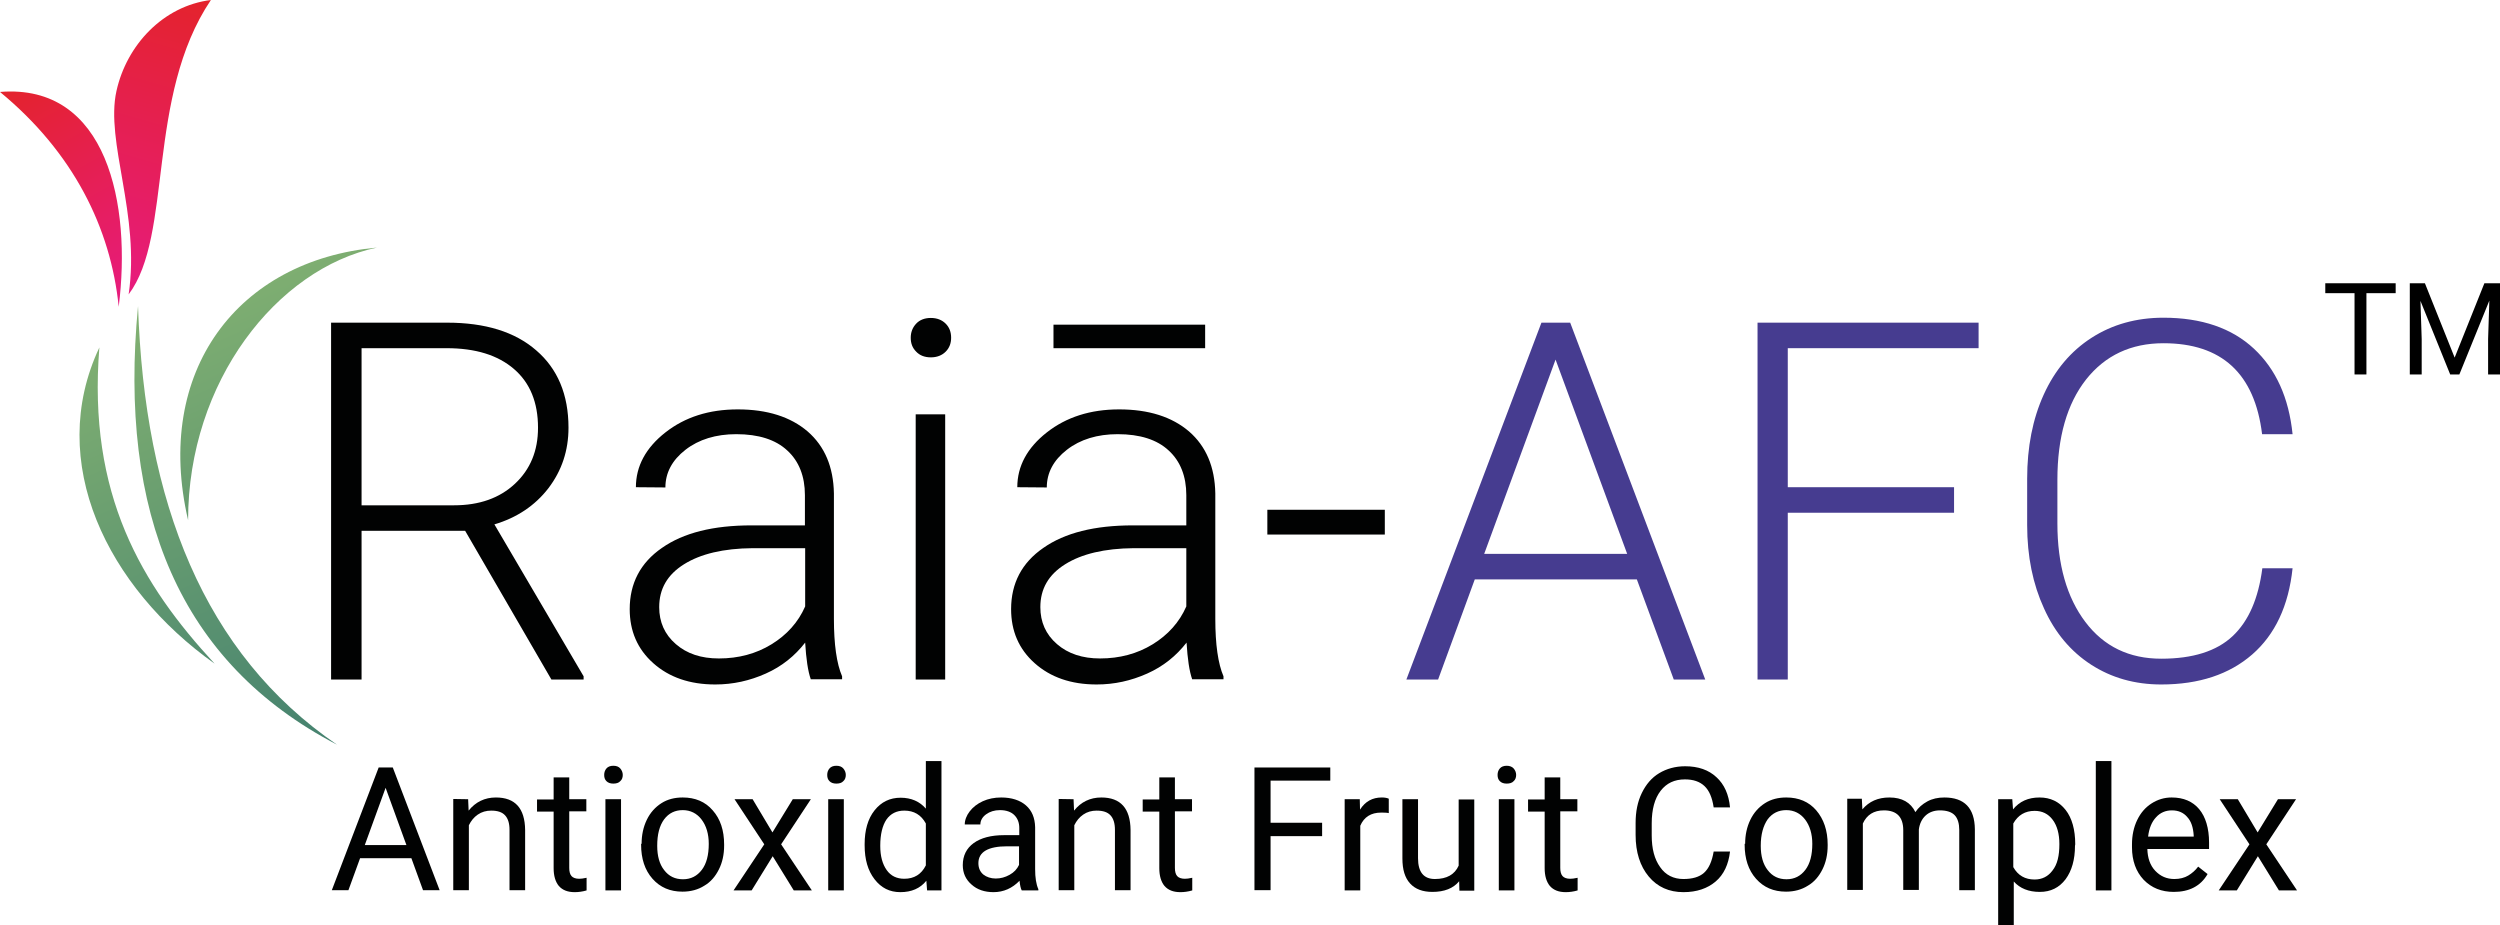 <?xml version="1.0" encoding="utf-8"?>
<!-- Generator: Adobe Illustrator 26.0.3, SVG Export Plug-In . SVG Version: 6.00 Build 0)  -->
<svg version="1.1" id="Layer_1" xmlns="http://www.w3.org/2000/svg" xmlns:xlink="http://www.w3.org/1999/xlink" x="0px" y="0px"
	 viewBox="0 0 1008.8 373.4" style="enable-background:new 0 0 1008.8 373.4;" xml:space="preserve">
<style type="text/css">
	.st0{fill-rule:evenodd;clip-rule:evenodd;fill:url(#SVGID_1_);}
	.st1{fill-rule:evenodd;clip-rule:evenodd;fill:url(#SVGID_00000060746458379635024270000014966351941789359533_);}
	.st2{fill-rule:evenodd;clip-rule:evenodd;fill:url(#SVGID_00000057853287961871105950000007138915882753961354_);}
	.st3{fill:#010202;}
	.st4{fill:#463C90;}
</style>
<g>
	<g>
		
			<linearGradient id="SVGID_1_" gradientUnits="userSpaceOnUse" x1="74.079" y1="376.748" x2="39.897" y2="257.542" gradientTransform="matrix(1 0 0 -1 0 373.29)">
			<stop  offset="0" style="stop-color:#E4232C"/>
			<stop  offset="1" style="stop-color:#E71B7E"/>
		</linearGradient>
		<path class="st0" d="M51.9,118.8c4.8-32.2-9.5-61.5-4.9-82.1C51.1,18.2,65.8,2.4,85.1,0C58.8,39.1,69.9,95,51.9,118.8z"/>
		
			<linearGradient id="SVGID_00000115494208914018251930000014937903924666087591_" gradientUnits="userSpaceOnUse" x1="10.258" y1="342.621" x2="57.92" y2="256.637" gradientTransform="matrix(1 0 0 -1 0 373.29)">
			<stop  offset="0" style="stop-color:#E4232C"/>
			<stop  offset="1" style="stop-color:#E71B7E"/>
		</linearGradient>
		<path style="fill-rule:evenodd;clip-rule:evenodd;fill:url(#SVGID_00000115494208914018251930000014937903924666087591_);" d="
			M47.9,123.8C53.1,82.7,43.4,33.6,0,37.1C29.6,61.5,44.7,92,47.9,123.8z"/>
		
			<linearGradient id="SVGID_00000111149468904696446110000016248743609609036450_" gradientUnits="userSpaceOnUse" x1="156.46" y1="81.468" x2="77.058" y2="259.808" gradientTransform="matrix(1 0 0 -1 0 373.29)">
			<stop  offset="0" style="stop-color:#44816F"/>
			<stop  offset="1" style="stop-color:#82B171"/>
		</linearGradient>
		<path style="fill-rule:evenodd;clip-rule:evenodd;fill:url(#SVGID_00000111149468904696446110000016248743609609036450_);" d="
			M152.1,99.9c-56.1,5.1-90.2,49.8-76.2,110C75.9,153.9,111.8,108.4,152.1,99.9L152.1,99.9z M86.6,267.8
			C43.3,237,18.3,186.5,40.1,140.2C35.3,199.6,57.1,235.9,86.6,267.8L86.6,267.8z M136,300.5c-63.6-33.1-88.3-93.5-80.3-177
			C58.3,202.6,82.3,263.8,136,300.5z"/>
	</g>
	<g>
		<path class="st3" d="M187.7,214.2h-41.8v60h-12.3v-144h46.8c15.4,0,27.4,3.7,36,11.2c8.6,7.4,13,17.8,13,31.2
			c0,9.2-2.7,17.3-8.1,24.4c-5.4,7-12.7,11.9-21.8,14.6l36,61.3v1.3h-13L187.7,214.2z M145.9,203.9h37.3c10.2,0,18.4-2.9,24.6-8.7
			c6.2-5.8,9.3-13.3,9.3-22.6c0-10.2-3.2-18.1-9.7-23.7s-15.5-8.4-27.2-8.4h-34.3L145.9,203.9L145.9,203.9z"/>
		<path class="st3" d="M327.2,274.2c-1.2-3.4-1.9-8.3-2.3-14.9c-4.2,5.4-9.4,9.6-15.9,12.5c-6.5,2.9-13.2,4.4-20.4,4.4
			c-10.3,0-18.6-2.9-25-8.6s-9.5-13-9.5-21.8c0-10.4,4.3-18.7,13-24.7c8.7-6.1,20.7-9.1,36.2-9.1h21.5v-12.2c0-7.6-2.4-13.7-7.1-18
			c-4.7-4.4-11.6-6.6-20.6-6.6c-8.2,0-15.1,2.1-20.5,6.3c-5.4,4.2-8.1,9.3-8.1,15.2l-11.9-0.1c0-8.5,4-15.9,11.9-22.1
			s17.6-9.3,29.2-9.3c11.9,0,21.3,3,28.2,8.9c6.9,6,10.4,14.3,10.6,25v50.6c0,10.3,1.1,18.1,3.3,23.2v1.2h-12.6V274.2z M290.1,265.7
			c7.9,0,15-1.9,21.2-5.7s10.8-8.9,13.6-15.3v-23.5h-21.2c-11.8,0.1-21,2.3-27.7,6.5s-10,9.9-10,17.3c0,6,2.2,11,6.7,14.9
			C277.2,263.8,282.9,265.7,290.1,265.7z"/>
		<path class="st3" d="M367.5,136.3c0-2.2,0.7-4.1,2.2-5.7c1.4-1.5,3.4-2.3,5.9-2.3s4.5,0.8,6,2.3s2.2,3.4,2.2,5.7
			c0,2.2-0.7,4.1-2.2,5.6s-3.5,2.3-6,2.3s-4.5-0.8-5.9-2.3C368.2,140.4,367.5,138.6,367.5,136.3z M381.4,274.2h-11.9v-107h11.9
			V274.2z"/>
		<path class="st3" d="M481.1,274.2c-1.2-3.4-1.9-8.3-2.3-14.9c-4.2,5.4-9.4,9.6-15.9,12.5c-6.5,2.9-13.2,4.4-20.4,4.4
			c-10.3,0-18.6-2.9-25-8.6s-9.5-13-9.5-21.8c0-10.4,4.3-18.7,13-24.7c8.7-6.1,20.7-9.1,36.2-9.1h21.5v-12.2c0-7.6-2.4-13.7-7.1-18
			c-4.7-4.4-11.6-6.6-20.6-6.6c-8.2,0-15.1,2.1-20.5,6.3c-5.4,4.2-8.1,9.3-8.1,15.2l-11.9-0.1c0-8.5,4-15.9,11.9-22.1
			s17.6-9.3,29.2-9.3c11.9,0,21.3,3,28.2,8.9c6.9,6,10.4,14.3,10.6,25v50.6c0,10.3,1.1,18.1,3.3,23.2v1.2h-12.6V274.2z M443.9,265.7
			c7.9,0,15-1.9,21.2-5.7s10.8-8.9,13.6-15.3v-23.5h-21.2c-11.8,0.1-21,2.3-27.7,6.5s-10,9.9-10,17.3c0,6,2.2,11,6.7,14.9
			C431,263.8,436.8,265.7,443.9,265.7z M486.3,140.5h-61.2V131h61.2V140.5z"/>
		<path class="st3" d="M558.8,215.7h-47.4v-10h47.4V215.7z"/>
		<path class="st4" d="M660.5,233.8h-65.4l-14.8,40.4h-12.8l54.5-144h11.6l54.5,144h-12.7L660.5,233.8z M598.9,223.5h57.7
			l-28.9-78.4L598.9,223.5z"/>
		<path class="st4" d="M788.5,206.9h-67.1v67.3h-12.2v-144h89.2v10.3h-77v56.1h67.1V206.9z"/>
		<path class="st4" d="M925.1,229.3c-1.6,15.2-7.1,26.8-16.3,34.8c-9.2,8-21.4,12.1-36.7,12.1c-10.7,0-20.1-2.7-28.3-8
			c-8.2-5.3-14.6-12.9-19-22.7c-4.5-9.8-6.8-21-6.8-33.6v-18.7c0-12.8,2.2-24.1,6.7-34s10.9-17.5,19.3-22.9s18.1-8.1,29-8.1
			c15.4,0,27.6,4.2,36.5,12.5c8.9,8.3,14.1,19.8,15.6,34.5h-12.3c-3-24.5-16.3-36.7-39.8-36.7c-13.1,0-23.5,4.9-31.2,14.6
			c-7.7,9.8-11.6,23.3-11.6,40.5v17.6c0,16.6,3.8,29.9,11.3,39.8c7.5,9.9,17.7,14.8,30.6,14.8c12.7,0,22.3-3,28.8-9.1
			c6.5-6.1,10.4-15.2,12-27.4L925.1,229.3L925.1,229.3z"/>
	</g>
	<g>
		<path d="M966.7,118.3h-11.8v32.8h-4.8v-32.8h-11.8v-4h28.4L966.7,118.3L966.7,118.3z"/>
		<path d="M978.5,114.3l12,30l12-30h6.3v36.8h-4.8v-14.3l0.5-15.5l-12.1,29.8h-3.7l-12-29.7l0.5,15.4v14.3h-4.8v-36.8L978.5,114.3
			L978.5,114.3z"/>
	</g>
	<g>
		<path class="st3" d="M166,346.3h-20.7l-4.7,12.9h-6.7l18.9-49.5h5.7l18.9,49.5h-6.7L166,346.3z M147.2,341H164l-8.4-23.1
			L147.2,341z"/>
		<path class="st3" d="M188.9,322.5l0.2,4.6c2.8-3.5,6.5-5.3,11-5.3c7.8,0,11.7,4.4,11.8,13.1v24.3h-6.3v-24.3
			c0-2.7-0.6-4.6-1.8-5.9c-1.2-1.3-3-1.9-5.6-1.9c-2,0-3.8,0.5-5.4,1.6c-1.6,1.1-2.7,2.5-3.6,4.3v26.2h-6.3v-36.8L188.9,322.5
			L188.9,322.5z"/>
		<path class="st3" d="M229.7,313.6v8.9h6.9v4.9h-6.9v22.8c0,1.5,0.3,2.6,0.9,3.3c0.6,0.7,1.7,1.1,3.1,1.1c0.7,0,1.7-0.1,3-0.4v5.1
			c-1.7,0.5-3.3,0.7-4.8,0.7c-2.8,0-4.9-0.8-6.4-2.5c-1.4-1.7-2.1-4.1-2.1-7.2v-22.8h-6.7v-4.9h6.7v-8.9h6.3V313.6z"/>
		<path class="st3" d="M243.8,312.7c0-1,0.3-1.9,0.9-2.6s1.5-1.1,2.8-1.1s2.2,0.4,2.8,1.1c0.6,0.7,1,1.6,1,2.6s-0.3,1.9-1,2.5
			c-0.6,0.7-1.6,1-2.8,1s-2.1-0.3-2.8-1C244.1,314.6,243.8,313.8,243.8,312.7z M250.6,359.3h-6.3v-36.8h6.3V359.3z"/>
		<path class="st3" d="M258.9,340.5c0-3.6,0.7-6.8,2.1-9.7s3.4-5.1,5.9-6.7c2.5-1.6,5.4-2.3,8.6-2.3c5,0,9.1,1.7,12.1,5.2
			c3.1,3.5,4.6,8.1,4.6,13.8v0.4c0,3.6-0.7,6.8-2.1,9.6c-1.4,2.8-3.3,5.1-5.9,6.6c-2.5,1.6-5.5,2.4-8.8,2.4c-5,0-9-1.7-12.1-5.2
			s-4.6-8.1-4.6-13.8v-0.3H258.9z M265.2,341.3c0,4.1,0.9,7.4,2.8,9.8c1.9,2.5,4.4,3.7,7.6,3.7s5.7-1.3,7.6-3.8s2.8-6,2.8-10.5
			c0-4-1-7.3-2.9-9.8s-4.5-3.8-7.6-3.8s-5.6,1.2-7.5,3.7C266.1,333.2,265.2,336.7,265.2,341.3z"/>
		<path class="st3" d="M311.7,335.9l8.2-13.4h7.3l-12,18.2l12.4,18.6h-7.3l-8.5-13.8l-8.5,13.8H296l12.4-18.6l-12-18.2h7.3
			L311.7,335.9z"/>
		<path class="st3" d="M333.8,312.7c0-1,0.3-1.9,0.9-2.6c0.6-0.7,1.5-1.1,2.8-1.1s2.2,0.4,2.8,1.1s1,1.6,1,2.6s-0.3,1.9-1,2.5
			c-0.6,0.7-1.6,1-2.8,1s-2.1-0.3-2.8-1C334.1,314.6,333.8,313.8,333.8,312.7z M340.5,359.3h-6.3v-36.8h6.3V359.3z"/>
		<path class="st3" d="M348.9,340.6c0-5.6,1.3-10.2,4-13.6c2.7-3.4,6.2-5.1,10.5-5.1s7.7,1.5,10.2,4.4v-19.2h6.3v52.2h-5.8l-0.3-3.9
			c-2.5,3.1-6,4.6-10.5,4.6c-4.3,0-7.7-1.7-10.4-5.2s-4-8-4-13.7V340.6z M355.2,341.3c0,4.2,0.9,7.4,2.6,9.8
			c1.7,2.4,4.1,3.5,7.1,3.5c4,0,6.9-1.8,8.7-5.4v-16.9c-1.9-3.5-4.8-5.2-8.7-5.2c-3.1,0-5.5,1.2-7.2,3.6
			C356.1,333.1,355.2,336.6,355.2,341.3z"/>
		<path class="st3" d="M412.3,359.3c-0.4-0.7-0.7-2-0.9-3.9c-2.9,3-6.4,4.6-10.5,4.6c-3.6,0-6.6-1-8.9-3.1c-2.3-2-3.5-4.6-3.5-7.8
			c0-3.8,1.5-6.8,4.4-8.9c2.9-2.1,7-3.2,12.3-3.2h6.1v-2.9c0-2.2-0.7-3.9-2-5.2s-3.3-2-5.8-2c-2.2,0-4.1,0.6-5.6,1.7
			c-1.5,1.1-2.3,2.5-2.3,4.1h-6.3c0-1.8,0.7-3.6,2-5.3s3.1-3.1,5.3-4.1s4.7-1.5,7.4-1.5c4.2,0,7.6,1.1,10,3.2c2.4,2.1,3.6,5,3.7,8.8
			v16.9c0,3.4,0.4,6.1,1.3,8.1v0.5H412.3z M401.8,354.5c2,0,3.8-0.5,5.6-1.5s3-2.3,3.8-4v-7.5h-4.8c-7.7,0-11.6,2.3-11.6,6.8
			c0,2,0.7,3.5,2,4.6C398.1,353.9,399.8,354.5,401.8,354.5z"/>
		<path class="st3" d="M433.2,322.5l0.2,4.6c2.8-3.5,6.5-5.3,11-5.3c7.8,0,11.7,4.4,11.8,13.1v24.3h-6.3v-24.3
			c0-2.7-0.6-4.6-1.8-5.9s-3-1.9-5.6-1.9c-2,0-3.8,0.5-5.4,1.6c-1.6,1.1-2.7,2.5-3.6,4.3v26.2h-6.3v-36.8L433.2,322.5L433.2,322.5z"
			/>
		<path class="st3" d="M474.1,313.6v8.9h6.9v4.9h-6.9v22.8c0,1.5,0.3,2.6,0.9,3.3c0.6,0.7,1.7,1.1,3.1,1.1c0.7,0,1.7-0.1,3-0.4v5.1
			c-1.7,0.5-3.3,0.7-4.8,0.7c-2.8,0-4.9-0.8-6.4-2.5c-1.4-1.7-2.1-4.1-2.1-7.2v-22.8h-6.7v-4.9h6.7v-8.9h6.3V313.6z"/>
		<path class="st3" d="M533.5,337.4h-20.8v21.8h-6.5v-49.5h30.6v5.3h-24.1v17h20.8V337.4z"/>
		<path class="st3" d="M560.4,328.1c-1-0.2-2-0.2-3.1-0.2c-4.1,0-6.9,1.8-8.4,5.3v26.1h-6.3v-36.8h6.1l0.1,4.2
			c2.1-3.3,5-4.9,8.8-4.9c1.2,0,2.2,0.2,2.8,0.5L560.4,328.1L560.4,328.1z"/>
		<path class="st3" d="M588.8,355.6c-2.4,2.9-6,4.3-10.8,4.3c-3.9,0-6.9-1.1-9-3.4s-3.1-5.6-3.1-10.1v-23.9h6.3v23.8
			c0,5.6,2.3,8.4,6.8,8.4c4.8,0,8-1.8,9.6-5.4v-26.7h6.3v36.8h-6L588.8,355.6z"/>
		<path class="st3" d="M604.3,312.7c0-1,0.3-1.9,0.9-2.6c0.6-0.7,1.5-1.1,2.8-1.1c1.2,0,2.2,0.4,2.8,1.1s1,1.6,1,2.6s-0.3,1.9-1,2.5
			c-0.6,0.7-1.6,1-2.8,1c-1.2,0-2.1-0.3-2.8-1C604.6,314.6,604.3,313.8,604.3,312.7z M611.1,359.3h-6.3v-36.8h6.3V359.3z"/>
		<path class="st3" d="M629.6,313.6v8.9h6.9v4.9h-6.9v22.8c0,1.5,0.3,2.6,0.9,3.3c0.6,0.7,1.7,1.1,3.1,1.1c0.7,0,1.7-0.1,3-0.4v5.1
			c-1.7,0.5-3.3,0.7-4.8,0.7c-2.8,0-4.9-0.8-6.4-2.5c-1.4-1.7-2.1-4.1-2.1-7.2v-22.8h-6.7v-4.9h6.7v-8.9h6.3V313.6z"/>
		<path class="st3" d="M698.1,343.6c-0.6,5.2-2.5,9.3-5.8,12.1c-3.3,2.8-7.6,4.3-13,4.3c-5.8,0-10.5-2.1-14-6.3
			c-3.5-4.2-5.3-9.8-5.3-16.8v-4.8c0-4.6,0.8-8.6,2.5-12.1c1.7-3.5,4-6.2,7-8s6.5-2.8,10.5-2.8c5.3,0,9.5,1.5,12.6,4.4
			c3.2,2.9,5,7,5.5,12.2h-6.6c-0.6-4-1.8-6.8-3.7-8.6c-1.9-1.8-4.5-2.7-7.9-2.7c-4.2,0-7.4,1.5-9.8,4.6c-2.4,3.1-3.6,7.5-3.6,13.2
			v4.8c0,5.4,1.1,9.6,3.4,12.8c2.2,3.2,5.4,4.8,9.4,4.8c3.6,0,6.4-0.8,8.3-2.5c1.9-1.7,3.2-4.5,3.9-8.6H698.1z"/>
		<path class="st3" d="M704.2,340.5c0-3.6,0.7-6.8,2.1-9.7c1.4-2.9,3.4-5.1,5.9-6.7c2.5-1.6,5.4-2.3,8.6-2.3c5,0,9.1,1.7,12.1,5.2
			s4.6,8.1,4.6,13.8v0.4c0,3.6-0.7,6.8-2.1,9.6c-1.4,2.8-3.3,5.1-5.9,6.6c-2.5,1.6-5.5,2.4-8.8,2.4c-5,0-9-1.7-12.1-5.2
			s-4.6-8.1-4.6-13.8v-0.3H704.2z M710.5,341.3c0,4.1,0.9,7.4,2.8,9.8c1.9,2.5,4.4,3.7,7.6,3.7c3.2,0,5.7-1.3,7.6-3.8
			c1.9-2.5,2.8-6,2.8-10.5c0-4-1-7.3-2.9-9.8s-4.5-3.8-7.6-3.8s-5.6,1.2-7.5,3.7C711.5,333.2,710.5,336.7,710.5,341.3z"/>
		<path class="st3" d="M751.3,322.5l0.2,4.1c2.7-3.2,6.3-4.8,10.9-4.8c5.1,0,8.6,2,10.5,5.9c1.2-1.8,2.8-3.2,4.8-4.3
			c2-1.1,4.3-1.6,6.9-1.6c8.1,0,12.2,4.3,12.3,12.8v24.6h-6.3v-24.3c0-2.6-0.6-4.6-1.8-5.9c-1.2-1.3-3.2-2-6-2
			c-2.3,0-4.3,0.7-5.8,2.1c-1.5,1.4-2.4,3.3-2.7,5.6v24.4H768V335c0-5.3-2.6-8-7.8-8c-4.1,0-6.9,1.8-8.5,5.3v26.8h-6.3v-36.8h5.9
			V322.5z"/>
		<path class="st3" d="M837.3,341.3c0,5.6-1.3,10.1-3.8,13.5c-2.6,3.4-6,5.1-10.4,5.1c-4.5,0-8-1.4-10.5-4.2v17.7h-6.3v-50.9h5.7
			l0.3,4.1c2.6-3.2,6.1-4.8,10.7-4.8c4.4,0,7.9,1.7,10.5,5s3.9,8,3.9,13.9L837.3,341.3L837.3,341.3z M831,340.6
			c0-4.1-0.9-7.4-2.7-9.8c-1.8-2.4-4.2-3.6-7.3-3.6c-3.8,0-6.7,1.7-8.6,5.1v17.6c1.9,3.4,4.8,5,8.6,5c3,0,5.4-1.2,7.2-3.6
			C830.2,348.8,831,345.3,831,340.6z"/>
		<path class="st3" d="M852,359.3h-6.3v-52.2h6.3V359.3z"/>
		<path class="st3" d="M877.2,359.9c-5,0-9-1.6-12.2-4.9c-3.1-3.3-4.7-7.7-4.7-13.1v-1.2c0-3.6,0.7-6.9,2.1-9.8
			c1.4-2.9,3.3-5.1,5.8-6.7c2.5-1.6,5.2-2.4,8.1-2.4c4.8,0,8.5,1.6,11.1,4.7c2.6,3.1,4,7.7,4,13.5v2.6h-24.9
			c0.1,3.6,1.1,6.6,3.2,8.8c2.1,2.2,4.6,3.3,7.7,3.3c2.2,0,4.1-0.5,5.6-1.4c1.5-0.9,2.9-2.1,4-3.6l3.8,3
			C888,357.6,883.3,359.9,877.2,359.9z M876.4,327c-2.5,0-4.7,0.9-6.4,2.8c-1.7,1.8-2.8,4.4-3.2,7.8h18.4v-0.5
			c-0.2-3.2-1-5.7-2.6-7.4C881.1,327.9,879,327,876.4,327z"/>
		<path class="st3" d="M911,335.9l8.2-13.4h7.3l-12,18.2l12.4,18.6h-7.3l-8.5-13.8l-8.5,13.8h-7.3l12.4-18.6l-12-18.2h7.3L911,335.9
			z"/>
	</g>
</g>
</svg>
